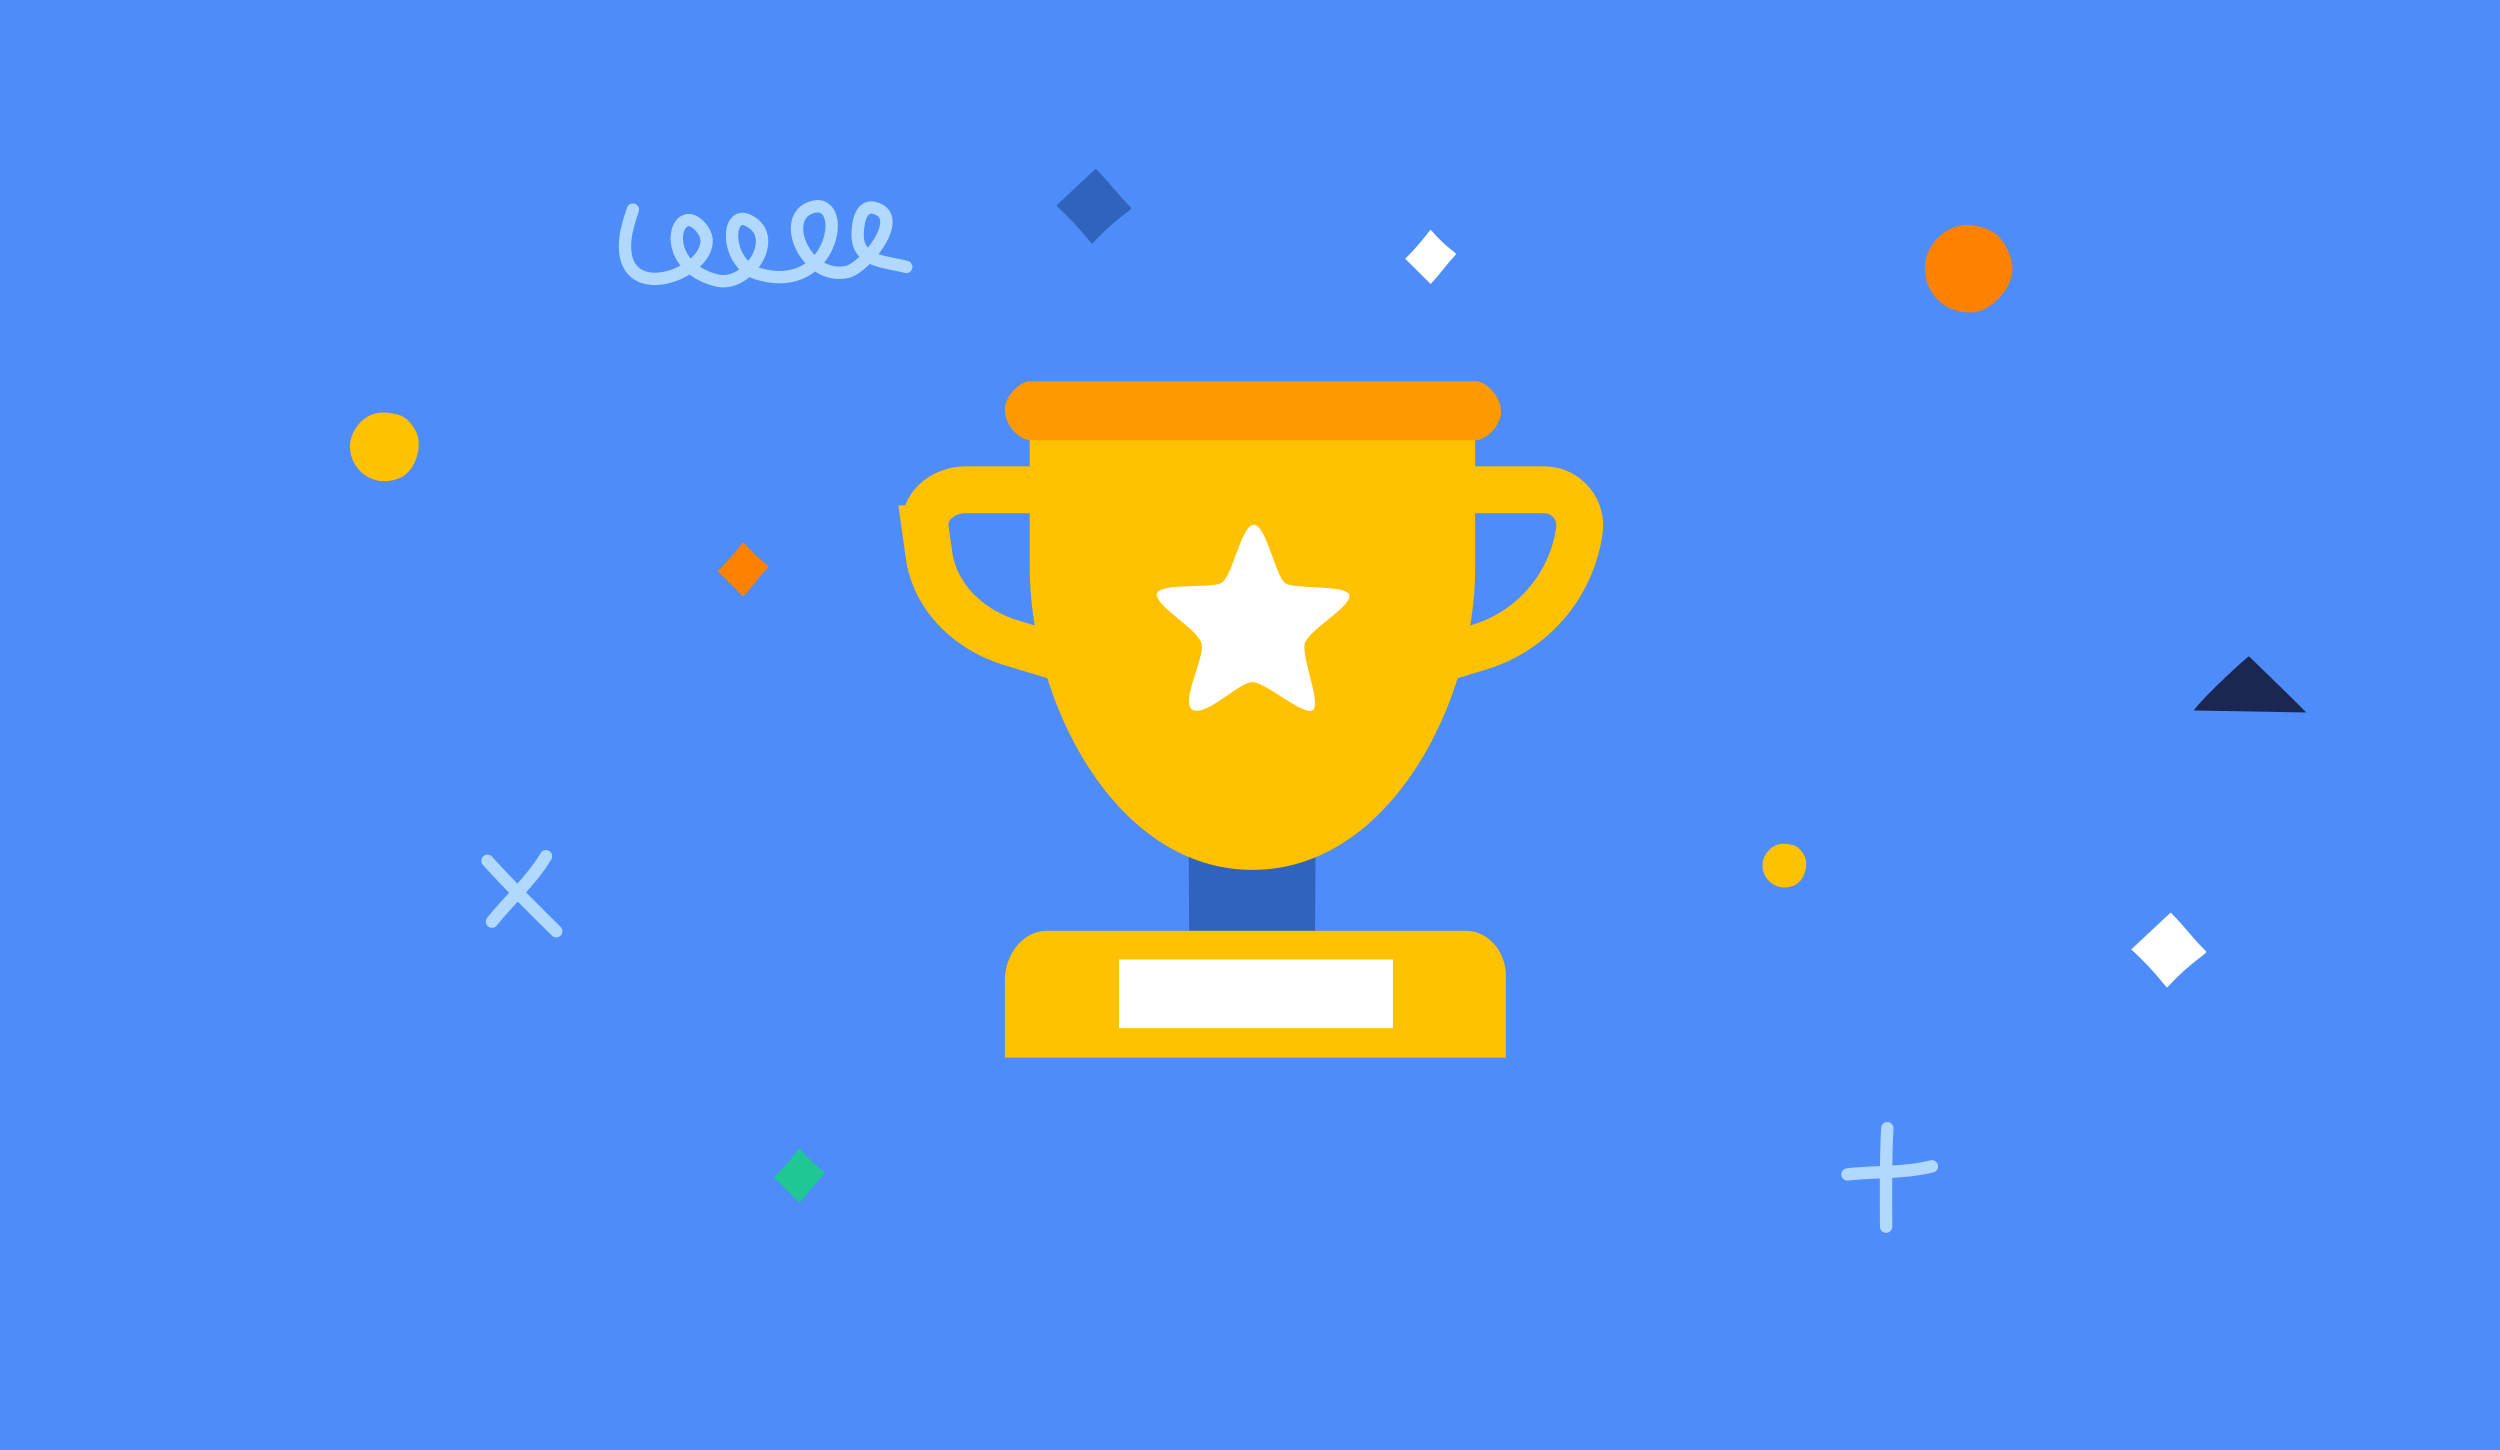 <svg xmlns="http://www.w3.org/2000/svg" width="400" height="232" fill="none" viewBox="0 0 400 232">
    <path fill="#4E8CF9" d="M0 0h400v232H0z"/>
    <path stroke="#FFC100" stroke-width="7.491" d="M227.637 78.364h19.411a5.708 5.708 0 015.652 6.504v0a22.831 22.831 0 01-15.968 18.66l-8.289 2.52M173.147 78.364l-.806 27.684-10.523-3.199c-7.171-2.18-12.272-7.609-13.176-14.022l-.596-4.23a4.718 4.718 0 01-.046-.66c0-3.078 2.943-5.573 6.574-5.573h18.573z"/>
    <path fill="#3063BB" fill-rule="evenodd" d="M210.39 152.718h-20.102l-.163-27.93h20.427l-.162 27.93z" clip-rule="evenodd"/>
    <path fill="#FFC100" fill-rule="evenodd" d="M234.56 148.933h-67.073c-3.689 0-6.707 3.586-6.707 7.97v12.32h80.152v-12.32c.335-4.384-2.683-7.97-6.372-7.97z" clip-rule="evenodd"/>
    <path fill="#fff" d="M179.04 153.513h43.826v10.992H179.04z"/>
    <path fill="#FFC100" fill-rule="evenodd" d="M236.024 68.01v22.945c0 21.247-13.629 48.23-35.636 48.23-22.006 0-35.635-26.983-35.635-48.442V68.009h71.271z" clip-rule="evenodd"/>
    <path fill="#fff" fill-rule="evenodd" d="M190.984 113.642c-2.419-.778 1.752-8.222 1.285-10.561-.467-2.34-6.707-5.567-7.167-7.779-.461-2.212 8.529-1.045 10.312-2.026 1.783-.981 3.097-8.99 5.089-9.308 1.992-.318 3.575 8.203 5.089 9.308 1.513 1.106 10.085.164 10.312 2.026.227 1.862-6.714 5.547-7.168 7.779-.453 2.231 2.729 9.648 1.285 10.561-1.444.912-7.39-4.35-9.518-4.502-2.128-.151-7.099 5.279-9.519 4.502z" clip-rule="evenodd"/>
    <path fill="#F90" fill-rule="evenodd" d="M236.103 61h-71.271c-1.598 0-4.052 2.267-4.052 4.534 0 2.644 2.453 4.911 4.052 4.911h71.271c1.599 0 4.053-2.266 4.053-4.533 0-2.645-2.454-4.912-4.053-4.912z" clip-rule="evenodd"/>
    <path fill="#1EC794" fill-rule="evenodd" d="M123.833 188.401c2.788-2.773 3.972-4.708 4.088-4.639 2.599 3.072 4.283 3.687 4.005 3.981-1.712 1.807-1.896 2.364-4.016 4.705l-4.077-4.047z" clip-rule="evenodd"/>
    <path fill="#FF8100" fill-rule="evenodd" d="M114.833 91.401c2.788-2.773 3.972-4.708 4.088-4.639 2.599 3.072 4.283 3.687 4.005 3.98-1.712 1.808-1.896 2.365-4.016 4.706l-4.077-4.047z" clip-rule="evenodd"/>
    <path stroke="#B1D8FF" stroke-linecap="round" stroke-linejoin="round" stroke-width="1.98" d="M78 137.731c3.525 3.925 7.28 7.561 11 11.269M87.357 137c-2.391 3.973-5.826 6.937-8.643 10.464M301.968 180.517c-.282 5.268-.197 10.495-.19 15.747M309.102 186.616c-4.5 1.119-9.025.786-13.511 1.288"/>
    <path fill="#FF8100" fill-rule="evenodd" d="M319.308 37.432c-1.531-1.13-4.562-2.032-6.974-.935-7.157 3.256-4.987 13.675 3.113 13.5 2.918-.062 5.859-3.264 6.463-6.02.484-2.21-1.072-5.415-2.602-6.545z" clip-rule="evenodd"/>
    <path fill="#FFC100" fill-rule="evenodd" d="M62.965 66.197c-2.038-.496-3.964-.072-5.38 1.455-4.203 4.53.642 11.374 6.498 8.777 2.11-.936 3.252-4.14 2.83-6.31-.338-1.74-2.065-3.929-3.946-3.866M286.433 135.126c-1.297-.316-2.523-.046-3.425.925-2.674 2.883.41 7.238 4.136 5.585 1.342-.595 2.069-2.634 1.801-4.015-.216-1.107-1.314-2.5-2.511-2.46" clip-rule="evenodd"/>
    <path fill="#1B2653" fill-rule="evenodd" d="M351 113.679c1.543-2.235 8.74-8.762 8.825-8.678.474.469 8.046 7.77 9.175 8.999l-18-.321z" clip-rule="evenodd"/>
    <path fill="#fff" fill-rule="evenodd" d="M341 151.901c3.953 3.618 5.581 6.2 5.759 6.096 4.056-4.441 6.594-5.42 6.201-5.803-2.421-2.367-2.658-3.122-5.648-6.194L341 151.901z" clip-rule="evenodd"/>
    <path fill="#3063BB" fill-rule="evenodd" d="M169 32.9c3.953 3.619 5.581 6.201 5.759 6.097 4.056-4.44 6.594-5.42 6.201-5.803-2.421-2.367-2.658-3.122-5.648-6.194L169 32.9z" clip-rule="evenodd"/>
    <path stroke="#B1D8FF" stroke-linecap="round" stroke-linejoin="round" stroke-width="1.98" d="M101.266 33.54c-.527 1.568-1.045 3.09-1.208 4.723-1.26 12.671 18.388 3.477 11.538-2.429-3.679-3.17-6.167 6.713 3.085 9.04 4.911 1.234 10.376-6.925 5.098-9.58-3.75-1.886-3.753 6.923 1.476 8.5 12.49 3.769 14.741-13.108 8.317-10.523-4.77 1.918-.562 11.554 5.903 10.254 2.929-.59 9.642-8.943 4.427-10.255-2.301-.578-2.683 2.692-2.683 4.318 0 4.447 4.69 4.239 7.781 5.127"/>
    <path fill="#fff" fill-rule="evenodd" d="M224.833 41.401c2.788-2.773 3.972-4.708 4.088-4.639 2.599 3.072 4.283 3.687 4.005 3.98-1.712 1.808-1.896 2.365-4.016 4.706l-4.077-4.047z" clip-rule="evenodd"/>
</svg>

